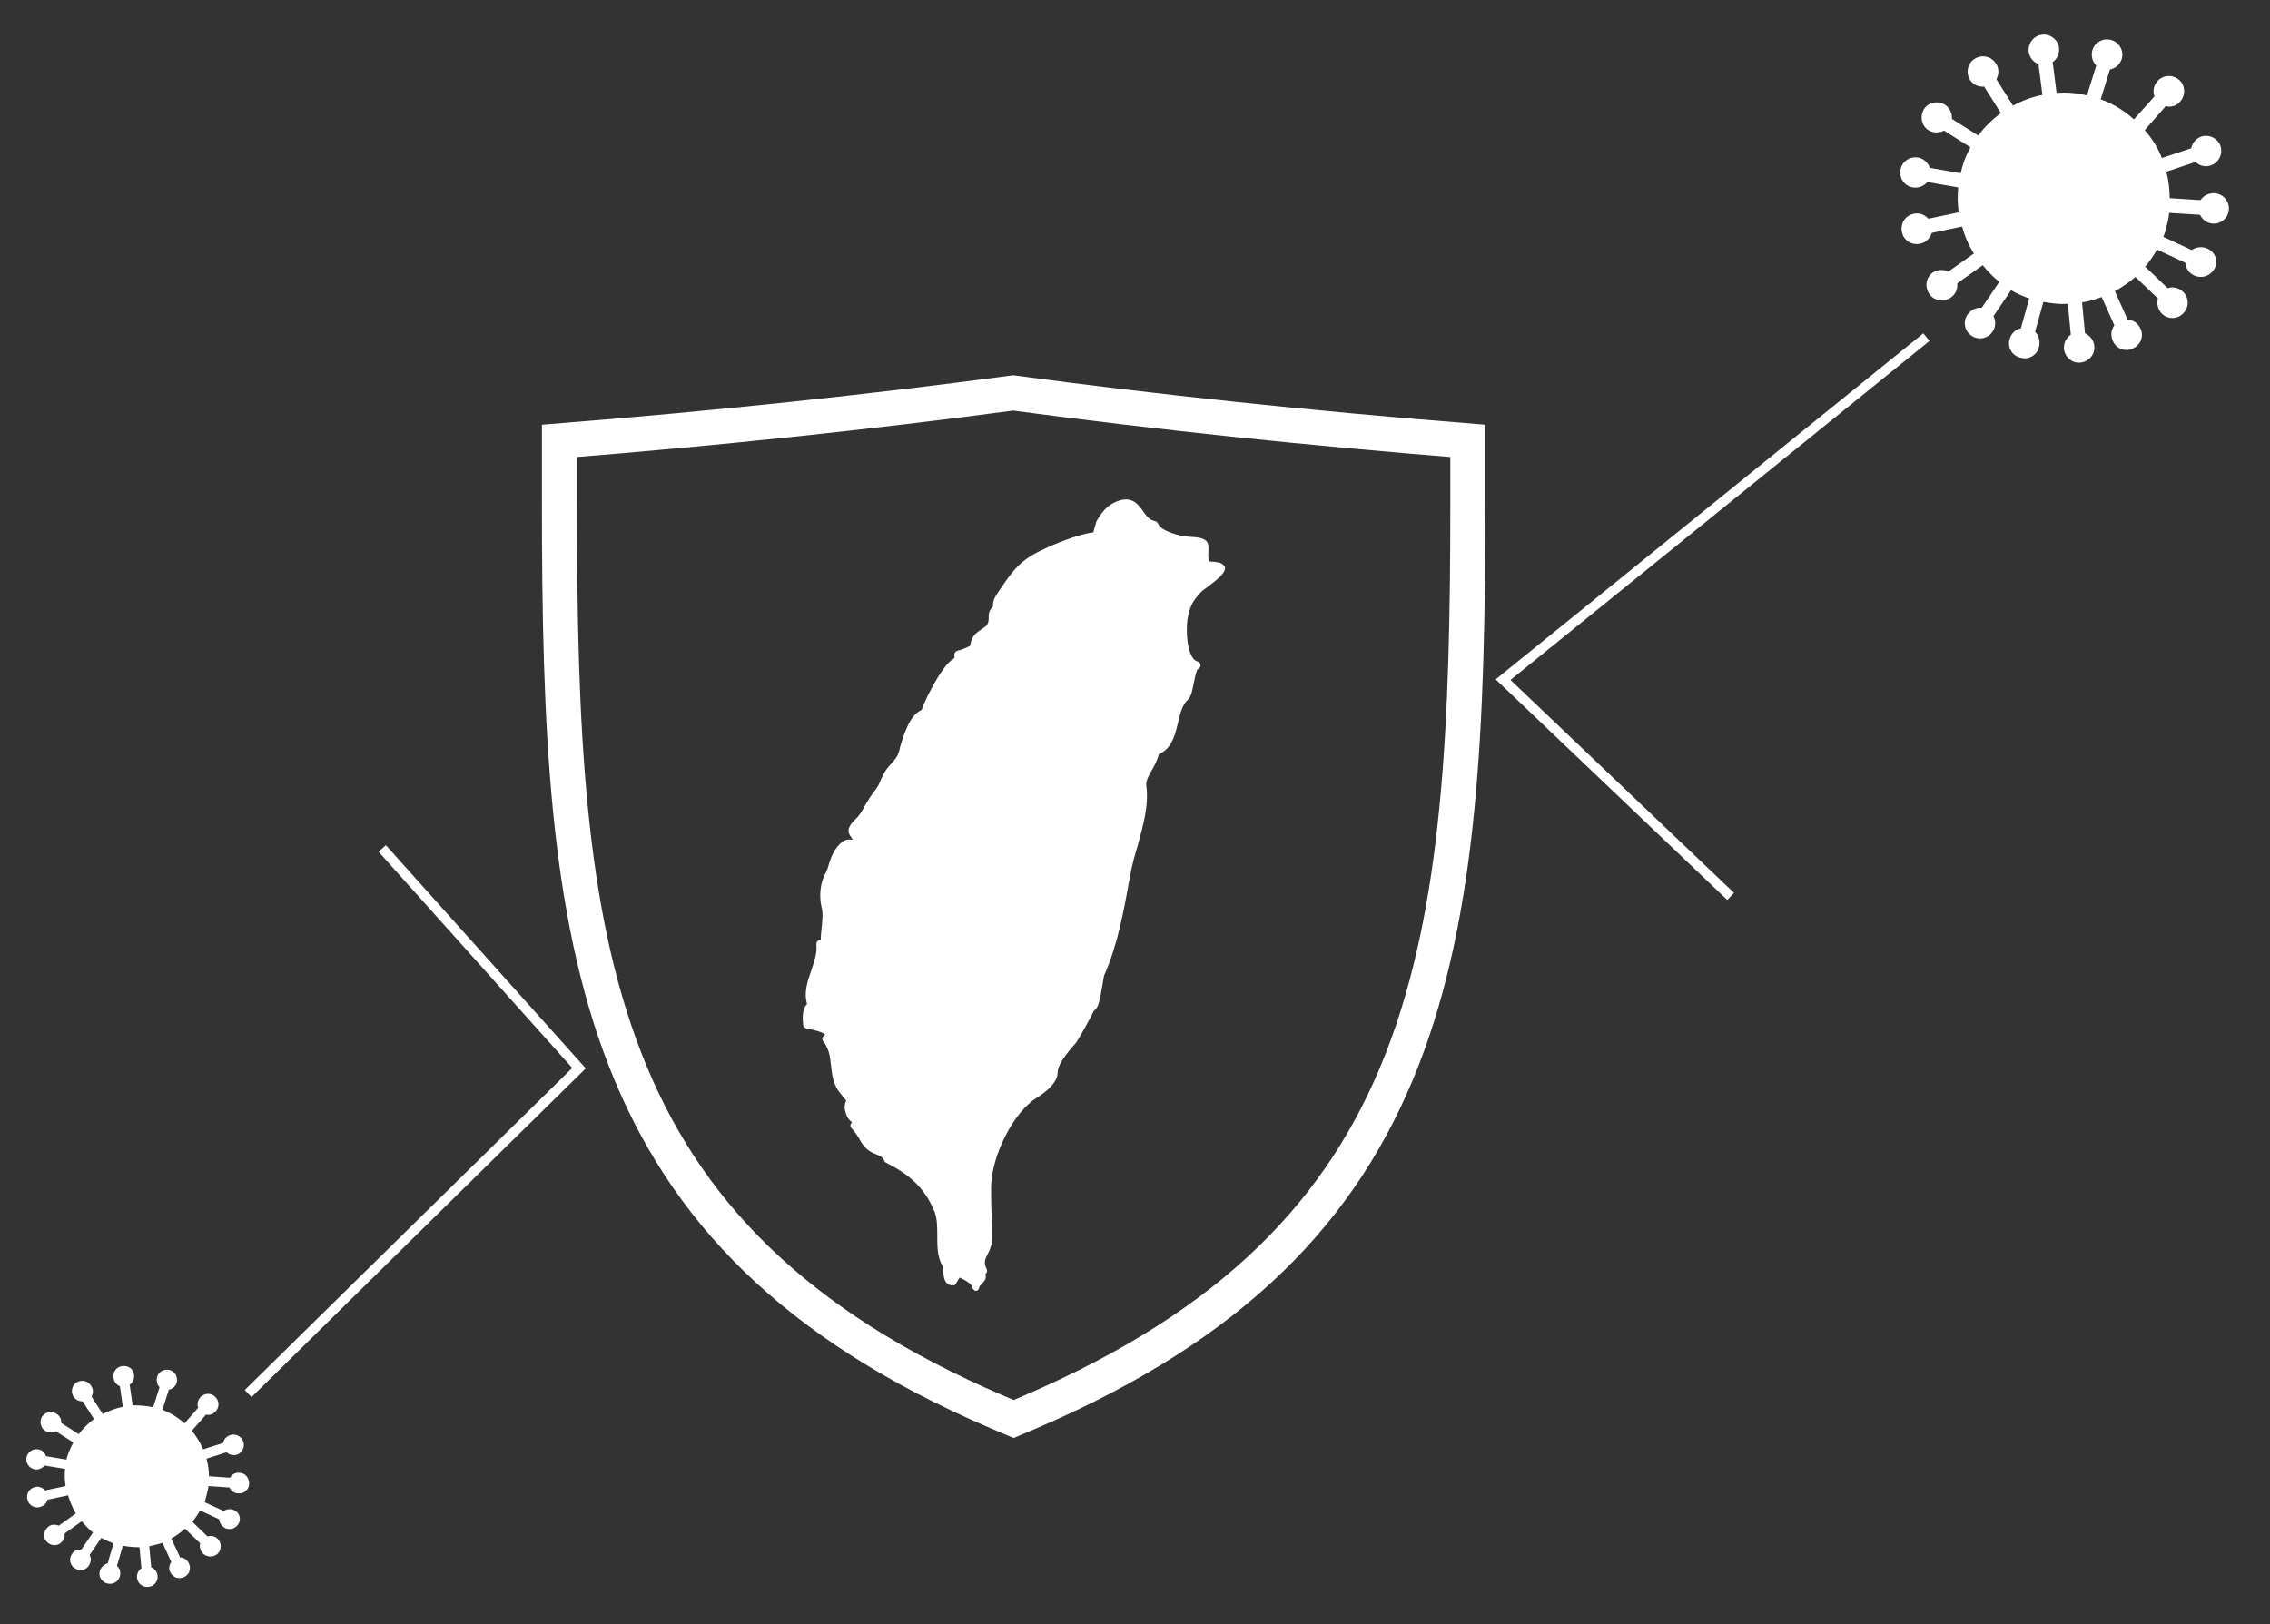 <?xml version="1.0" encoding="utf-8"?>
<!-- Generator: Adobe Illustrator 22.1.0, SVG Export Plug-In . SVG Version: 6.00 Build 0)  -->
<svg version="1.1" id="圖層_1" xmlns="http://www.w3.org/2000/svg" xmlns:xlink="http://www.w3.org/1999/xlink" x="0px" y="0px"
	 viewBox="0 0 463.8 331.9" style="enable-background:new 0 0 463.8 331.9;" xml:space="preserve">
<rect x="0" y="0" width="463.8" height="331.9" fill="#333333" stroke="none"/>
<style type="text/css">
	.st0{fill:#FFFFFF;}
	.st1{fill:none;stroke:#FFFFFF;stroke-width:7.156;stroke-miterlimit:10;}
	.st2{fill:none;stroke:#FFFFFF;stroke-width:2;stroke-miterlimit:10;}
</style>
<g>
	<g>
		<g>
			<path class="st0" d="M199.5,263.8c-0.1,0-0.2,0-0.2,0c-0.3-0.1-0.5-0.3-0.6-0.6c-0.2-0.8-0.8-1.1-1.8-1.7
				c-0.3-0.1-0.5-0.3-0.8-0.4c-0.3,0.4-0.5,0.7-0.7,1.1c-0.1,0.3-0.4,0.5-0.7,0.5c0,0,0,0,0,0c-0.8,0-1.4-0.4-1.7-1.2
				c-0.2-0.5-0.2-1.1-0.3-1.7c0-0.4-0.1-1-0.2-1.2c-1-1.8-1-3.9-1-6c0-1.7,0-3.4-0.5-4.8c-2.1-5.3-5.5-7.9-10-10.2
				c-0.2-0.1-0.3-0.3-0.4-0.5c-0.2-0.6-0.7-0.8-1.6-1.2c-0.8-0.3-1.6-0.7-2.3-1.5c-0.5-0.5-0.9-1.2-1.2-1.8
				c-0.5-0.7-0.9-1.4-1.4-1.9c-0.1-0.1-0.2-0.2-0.3-0.4c-0.1-0.3,0-0.7,0.3-0.9c-0.6-0.5-1.1-1.1-1.3-2c-0.3-0.8-0.3-1.7,0.1-2.5
				c-0.6-0.7-1.2-1.4-1.7-2.1c-1.1-1.8-1.2-3.4-1.4-5c-0.2-1.7-0.3-3.3-1.6-5c-0.3-0.3-0.2-0.8,0.1-1.1c0.1-0.1,0.2-0.2,0.3-0.3
				c-0.7-0.5-2.1-0.9-3.8-1.2c-0.4-0.1-0.7-0.4-0.7-0.8c-0.1-1.1-0.3-3.1,0.8-4.2c-0.7-2.4,0.1-4.7,0.9-7c0.6-1.8,1.2-3.5,1-5.2
				c0-0.2,0-0.4,0.2-0.6c0.1-0.2,0.3-0.3,0.6-0.3c0,0,0,0,0.1,0c0-0.9,0.1-1.8,0.2-2.7c0.1-1.3,0.3-2.5,0-3.8
				c-0.6-2.5-0.3-5.1,0.7-7c0.4-0.7,0.6-1.4,0.8-2.1c0.4-1.3,0.9-2.6,2-3.8c1-1.1,1.7-1.2,2.5-1.1c0.1,0,0.2,0,0.3,0
				c-0.1-0.2-0.2-0.4-0.3-0.5c-0.3-0.4-0.6-0.9-0.5-1.6c0.1-0.6,0.5-1.2,1.4-2.1c0.9-0.8,1.4-1.8,2-2.9c0.5-0.8,1-1.7,1.7-2.6
				c0.9-1.1,1.2-1.8,1.5-2.6c0.2-0.4,0.4-0.8,0.7-1.4c0.4-0.7,0.9-1.3,1.4-1.8c0.5-0.6,1.1-1.2,1.4-2c0.1-0.3,0.3-0.8,0.4-1.4
				c0.8-2.7,2-6.6,4.4-7.6c0.5-1.5,1.6-3.7,2.8-5.8c1.5-2.6,2.8-4.2,3.9-4.8c0-0.2,0-0.3,0-0.5c-0.1-0.4,0.2-0.9,0.6-1
				c0.9-0.2,1.8-0.6,2.6-1c0.3-2,1.2-2.6,2.2-3.3c0.4-0.3,0.8-0.5,1.2-0.9c0.4-0.6,0.4-1,0.4-1.5c0-0.7,0-1.5,0.9-2.4
				c-0.1-1.3,0.5-2,1-2.8c0.1-0.2,0.3-0.4,0.4-0.6c3.2-4.8,4.7-6.4,9.9-8.7c0.6-0.3,5.9-2.6,9.2-3c0.1-0.4,0.2-0.9,0.4-1.5
				c0-0.1,0-0.1,0.1-0.2c0-0.2,0-0.3,0.1-0.5l0,0c0,0,0,0,0,0c1-1.8,2.1-3.1,3.5-3.8c3.5-1.8,4.9,0.1,6,1.6c0.7,1,1.3,1.9,2.5,2.1
				c0.3,0.1,0.5,0.3,0.6,0.5c0.6,1.6,4.5,2.6,6.4,2.7c2,0.1,2.9,0.3,3.5,0.9c0.5,0.6,0.4,1.3,0.4,1.9c0,0.6-0.1,1.3,0.1,2.2
				c0.2,0.1,0.5,0.1,0.9,0.1c0.7,0.1,1.6,0.1,2.2,0.8c0.2,0.2,0.2,0.4,0.2,0.6c-0.1,1-1.4,2.1-3.5,3.7c-0.7,0.5-1.4,1-1.6,1.3
				c-1.5,1.7-1.9,2.4-2.4,4.5c-0.5,1.8-0.5,6.5,0.8,8.6c0.3,0.5,0.7,0.8,1.1,0.9c0.3,0.1,0.6,0.4,0.6,0.7c0,0.4-0.2,0.7-0.5,0.8
				c-0.4,0.2-0.7,2.1-0.9,2.9c-0.3,1.5-0.5,2.8-1.2,3.4c-1.2,1.1-1.6,3-2,4.7c-0.2,0.6-0.3,1.3-0.5,1.9c-0.6,1.9-1.4,3.7-3.4,4.5
				c-0.3,1.1-0.8,2.2-1.4,3.2c-0.7,1.2-1.3,2.3-1.2,3.2c0.6,4.1-0.7,8.4-1.8,12.5c-0.6,2-1.2,4.1-1.5,6.1l-0.1,0.4
				c-1.2,6.8-2.5,13.7-5.1,19.6c-0.2,0.3-0.3,1.5-0.5,2.5c-0.5,2.9-0.8,4.4-1.6,4.9c0,0-0.1,0.1-0.1,0.1c-0.8,1.6-3.2,6-3.8,6.7
				l-0.1,0.1c-1.5,1.7-3.5,4.1-3.5,5.8c0,2.6-4,5-4.2,5.1c-2.3,1.4-4.7,4.3-6.5,7.9c-1.8,3.5-2.8,7.2-2.9,10.2c0,1.9,0,3.9,0.1,5.8
				c0.1,1.6,0.1,3.4,0.1,5c0,1.3-0.5,2.3-0.9,3.1c-0.5,1-0.9,1.7-0.2,3.1c0.1,0.3,0.1,0.6-0.1,0.8c0,0.1-0.1,0.1-0.2,0.2
				c0.1,0.1,0.1,0.3,0.1,0.4c0.1,0.7-0.4,1.2-1.2,2C199.9,263.7,199.7,263.8,199.5,263.8z"/>
		</g>
	</g>
	<g>
		<path class="st1" d="M207,80.3c-29.1,3.9-60.2,7.2-92.7,9.8v12.3c0,92,6,150.4,89.5,186.2l3.3,1.4l3.3-1.4
			c83.5-35.8,89.5-94.2,89.5-186.2V90.1C267.2,87.5,236.1,84.2,207,80.3z"/>
	</g>
</g>
<path class="st0" d="M47.8,308.6c-0.7-0.3-1.5-0.2-2.1,0.2l-3.9-1.8c0.1-0.3,0.2-0.6,0.3-1c0.2-0.8,0.4-1.5,0.5-2.3l4.3,0.3
	c0.3,0.7,1,1.2,1.8,1.2c1.2,0.1,2.2-0.8,2.2-2s-0.8-2.2-2-2.2c-0.8-0.1-1.5,0.3-1.9,1l-4.3-0.3c0-1.2-0.2-2.5-0.5-3.6l4.1-1.3
	c0.5,0.5,1.3,0.7,2.1,0.5c1.1-0.4,1.7-1.6,1.3-2.7c-0.4-1.1-1.6-1.7-2.7-1.3c-0.8,0.3-1.3,0.9-1.4,1.6l-4.1,1.3
	c-0.6-1.4-1.4-2.7-2.3-3.8l2.9-3.3c0.7,0.2,1.5-0.1,2-0.7c0.8-0.9,0.7-2.2-0.2-3c-0.9-0.8-2.2-0.7-3,0.2c-0.5,0.6-0.7,1.4-0.4,2.1
	l-2.8,3.2c-1.3-1.2-2.8-2.1-4.5-2.8l1.3-4.1c0.7-0.1,1.4-0.7,1.6-1.4c0.3-1.1-0.3-2.3-1.4-2.6c-1.1-0.3-2.3,0.3-2.6,1.4
	c-0.2,0.8,0,1.6,0.5,2.1l-1.3,4.1c-1.4-0.3-2.8-0.4-4.2-0.4l-0.6-4.2c0.6-0.4,1-1.2,0.9-2c-0.1-1.2-1.2-2-2.4-1.8
	c-1.2,0.1-2,1.2-1.8,2.4c0.1,0.8,0.6,1.4,1.3,1.7l0.6,4.2c-1.4,0.3-2.8,0.8-4.1,1.5l-2.3-3.6c0.4-0.7,0.4-1.5-0.1-2.2
	c-0.6-1-1.9-1.3-2.9-0.7c-1,0.6-1.3,1.9-0.7,2.9c0.4,0.7,1.2,1,1.9,1l2.3,3.6c-1.2,0.9-2.2,1.9-3.1,3.1l-3.6-2.3
	c0.1-0.7-0.3-1.5-1-1.9c-1-0.6-2.3-0.3-2.9,0.6c-0.6,1-0.3,2.3,0.6,2.9c0.7,0.4,1.5,0.4,2.2,0.1l3.6,2.3c-0.5,0.9-0.9,1.8-1.2,2.7
	c-0.1,0.3-0.2,0.5-0.2,0.8l-4.2-0.7c-0.2-0.7-0.8-1.3-1.6-1.4c-1.1-0.2-2.2,0.6-2.4,1.7c-0.2,1.1,0.6,2.2,1.7,2.4
	c0.8,0.1,1.5-0.2,2-0.8l4.2,0.7c-0.1,1.2-0.1,2.3,0.1,3.5l-4.2,0.9c-0.5-0.6-1.3-0.9-2-0.7c-1.1,0.2-1.9,1.3-1.6,2.5
	c0.2,1.1,1.3,1.9,2.5,1.6c0.8-0.2,1.4-0.7,1.6-1.5l4.2-0.9c0.4,1.3,0.9,2.5,1.6,3.7l-3.5,2.5c-0.7-0.3-1.5-0.3-2.1,0.2
	c-0.9,0.7-1.2,2-0.5,2.9c0.7,0.9,2,1.2,2.9,0.5c0.7-0.5,1-1.2,0.9-2l3.5-2.5c0.7,0.8,1.4,1.6,2.3,2.3l-2.4,3.5
	c-0.7-0.1-1.5,0.2-1.9,0.9c-0.7,1-0.4,2.3,0.6,2.9c1,0.7,2.3,0.4,2.9-0.6c0.4-0.7,0.5-1.5,0.1-2.1l2.4-3.5c0.8,0.4,1.6,0.8,2.5,1.1
	l-1.2,4.1c-0.7,0.2-1.3,0.7-1.6,1.5c-0.3,1.1,0.3,2.3,1.5,2.6c1.1,0.3,2.3-0.3,2.6-1.5c0.2-0.8,0-1.6-0.6-2.1l1.2-4.1
	c1.1,0.2,2.3,0.3,3.4,0.3l0.4,4.3c-0.6,0.4-1,1.2-0.9,1.9c0.1,1.2,1.1,2,2.3,1.9s2-1.1,1.9-2.3c-0.1-0.8-0.6-1.4-1.3-1.7l-0.4-4.3
	c0.9-0.2,1.8-0.4,2.7-0.7l1.8,3.9c-0.4,0.6-0.6,1.4-0.2,2.1c0.5,1.1,1.7,1.5,2.8,1c1.1-0.5,1.5-1.7,1-2.8c-0.3-0.7-1-1.2-1.8-1.2
	l-1.8-3.9c1-0.5,1.9-1.2,2.8-2l3.1,3c-0.2,0.7,0,1.5,0.6,2.1c0.8,0.8,2.2,0.8,3,0c0.8-0.8,0.8-2.2,0-3c-0.6-0.6-1.4-0.7-2.1-0.5
	l-3.1-3c0.6-0.7,1.1-1.5,1.6-2.3l3.9,1.8c0,0.7,0.5,1.4,1.2,1.8c1.1,0.5,2.3,0,2.8-1C49.3,310.3,48.9,309.1,47.8,308.6z"/>
<path class="st0" d="M451,50.8c-1.1-0.5-2.3-0.3-3.2,0.3l-5.8-2.7c0.2-0.5,0.4-1,0.5-1.5c0.3-1.1,0.6-2.2,0.7-3.4l6.3,0.4
	c0.5,1,1.4,1.7,2.6,1.8c1.7,0.1,3.2-1.2,3.3-2.9c0.1-1.7-1.2-3.2-2.9-3.3c-1.2-0.1-2.3,0.5-2.9,1.4l-6.3-0.4c0-1.8-0.2-3.7-0.7-5.4
	l6-2c0.8,0.8,2,1.1,3.1,0.7c1.6-0.5,2.5-2.3,2-3.9s-2.3-2.5-3.9-2c-1.1,0.4-1.9,1.3-2.1,2.4l-6,2c-0.8-2.1-2-4-3.5-5.7l4.3-4.9
	c1.1,0.3,2.3-0.1,3-1c1.1-1.3,1-3.3-0.3-4.4c-1.3-1.1-3.3-1-4.4,0.3c-0.8,0.9-1,2.1-0.6,3.1l-4.2,4.7c-1.9-1.7-4.2-3.2-6.8-4.1
	l1.9-6.1c1.1-0.2,2-1,2.4-2.1c0.5-1.6-0.4-3.4-2.1-3.9c-1.6-0.5-3.4,0.4-3.9,2.1c-0.3,1.1,0,2.3,0.8,3.1l-1.9,6.1
	c-2.1-0.5-4.2-0.7-6.2-0.5l-0.8-6.3c0.9-0.6,1.4-1.8,1.3-2.9c-0.2-1.7-1.8-2.9-3.5-2.7c-1.7,0.2-2.9,1.8-2.7,3.5
	c0.2,1.2,0.9,2.1,2,2.5l0.8,6.3c-2.1,0.4-4.2,1.2-6,2.2l-3.4-5.4c0.5-1,0.6-2.2-0.1-3.2c-0.9-1.5-2.9-1.9-4.3-1
	c-1.5,0.9-1.9,2.9-1,4.3c0.6,1,1.7,1.5,2.9,1.4l3.4,5.4c-1.7,1.3-3.3,2.8-4.6,4.6l-5.4-3.4c0.1-1.1-0.4-2.2-1.4-2.9
	c-1.5-0.9-3.4-0.5-4.3,0.9c-0.9,1.5-0.5,3.4,0.9,4.3c1,0.6,2.2,0.6,3.2,0.1l5.4,3.4c-0.7,1.3-1.3,2.6-1.7,4.1
	c-0.1,0.4-0.2,0.8-0.3,1.2l-6.3-1.1c-0.4-1.1-1.3-1.9-2.4-2.1c-1.7-0.3-3.3,0.8-3.6,2.5c-0.3,1.7,0.8,3.3,2.5,3.6
	c1.2,0.2,2.3-0.3,3-1.1l6.3,1.1c-0.2,1.7-0.1,3.5,0.1,5.1l-6.2,1.3c-0.7-0.8-1.9-1.3-3-1c-1.7,0.3-2.8,2-2.4,3.7
	c0.3,1.7,2,2.8,3.7,2.4c1.2-0.2,2-1.1,2.4-2.2l6.2-1.3c0.5,1.9,1.3,3.8,2.4,5.5l-5.2,3.7c-1-0.5-2.2-0.4-3.2,0.2
	c-1.4,1-1.7,2.9-0.7,4.4c1,1.4,2.9,1.7,4.4,0.7c1-0.7,1.4-1.8,1.3-2.9l5.2-3.7c1,1.2,2.1,2.4,3.4,3.4l-3.6,5.3
	c-1.1-0.1-2.2,0.4-2.9,1.4c-1,1.4-0.6,3.4,0.8,4.3c1.4,1,3.4,0.6,4.3-0.8c0.7-1,0.7-2.2,0.2-3.2l3.6-5.3c1.1,0.7,2.4,1.2,3.7,1.7
	l-1.7,6.1c-1.1,0.2-2,1.1-2.3,2.2c-0.5,1.7,0.5,3.4,2.2,3.8c1.7,0.5,3.4-0.5,3.8-2.2c0.3-1.1,0-2.3-0.8-3.1l1.7-6.1
	c1.7,0.3,3.4,0.5,5,0.4l0.6,6.3c-0.9,0.6-1.5,1.7-1.4,2.9c0.2,1.7,1.7,3,3.4,2.8c1.7-0.2,3-1.7,2.8-3.4c-0.1-1.2-0.9-2.1-1.9-2.6
	l-0.6-6.3c1.4-0.2,2.7-0.6,4-1.1l2.6,5.8c-0.7,0.9-0.8,2.1-0.3,3.2c0.7,1.6,2.6,2.3,4.1,1.5c1.6-0.7,2.3-2.6,1.5-4.1
	c-0.5-1.1-1.5-1.7-2.6-1.8l-2.6-5.8c1.5-0.8,2.9-1.8,4.2-2.9l4.6,4.4c-0.3,1.1,0,2.3,0.8,3.1c1.2,1.2,3.2,1.2,4.4-0.1
	c1.2-1.2,1.2-3.2-0.1-4.4c-0.9-0.8-2.1-1.1-3.1-0.7l-4.6-4.4c0.9-1.1,1.7-2.2,2.4-3.5l5.8,2.7c0.1,1.1,0.7,2.1,1.8,2.6
	c1.6,0.7,3.4,0.1,4.2-1.5C453.3,53.4,452.6,51.5,451,50.8z"/>
<polyline class="st2" points="50.7,284.8 118.3,218.3 78.1,173.4 "/>
<polyline class="st2" points="393.6,68.9 307.1,138.9 353.6,183.2 "/>
</svg>
